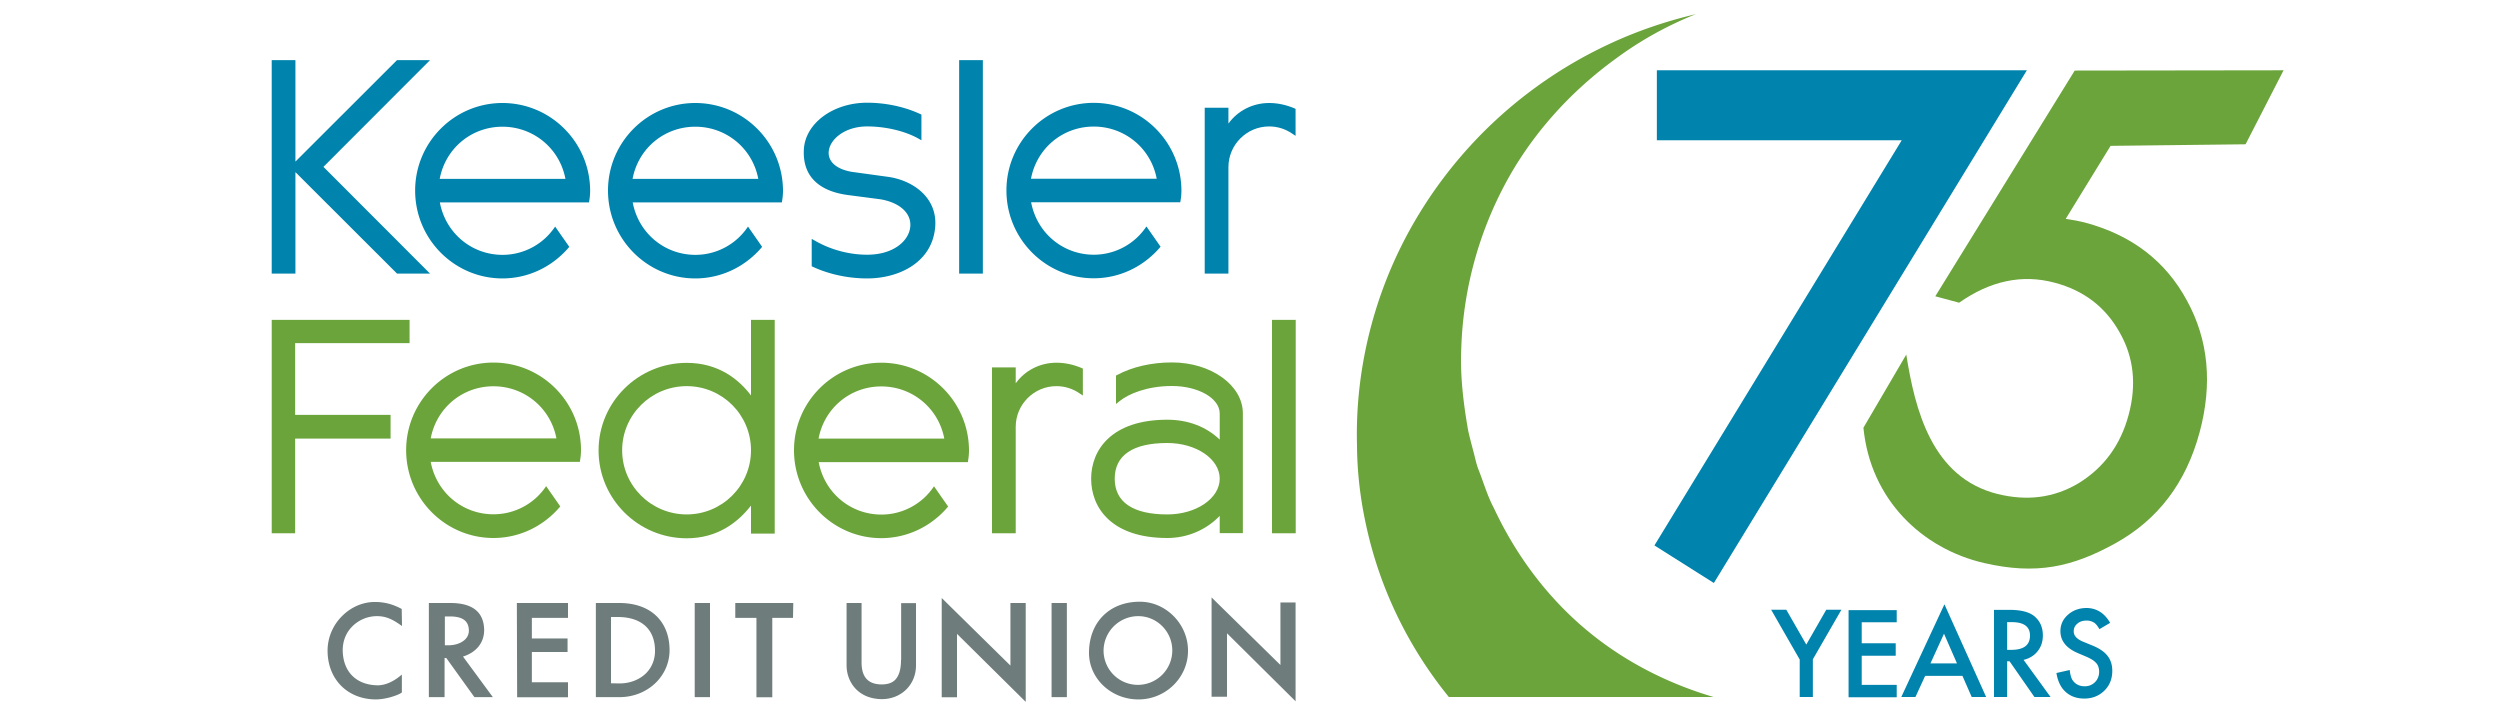 <svg xmlns="http://www.w3.org/2000/svg" viewBox="0 0 175 50"><style>.st0{fill:#6ba43a}.st1{fill:#0083ad}</style><path class="st0" d="M20.66 24.02h8.01v-1.63h-9.65v14.94h1.64V30.7h6.68v-1.66h-6.68zm31.91 3.66c-.85-1.12-2.27-2.28-4.5-2.28-3.4 0-6.17 2.75-6.17 6.13 0 3.39 2.77 6.15 6.17 6.15 2.21 0 3.63-1.17 4.5-2.29v1.96h1.66V22.39h-1.66v5.29zm0 3.84c0 2.48-2.02 4.49-4.5 4.49-2.49 0-4.52-2.01-4.52-4.49 0-2.48 2.03-4.49 4.52-4.49 2.49 0 4.5 2.01 4.5 4.49zm36.47-9.13h1.66v14.94h-1.66z"/><path class="st1" d="M30.1 4.21h-2.31l-7.11 7.1v-7.1h-1.66v14.94h1.66v-7.1l7.11 7.1h2.31l-7.46-7.47zm37.04 0h1.66v14.94h-1.66z"/><path class="st0" d="M73.95 25.39c-1.15 0-2.2.54-2.85 1.44v-1.11h-1.66v11.61h1.66v-7.45c0-1.57 1.28-2.85 2.85-2.85.57 0 1.13.17 1.61.5l.24.16V25.8l-.09-.04c-.57-.24-1.16-.37-1.76-.37z"/><path class="st1" d="M88.84 7.21c-1.15 0-2.2.54-2.85 1.44V7.54h-1.66v11.61h1.66V11.7c0-1.57 1.28-2.85 2.85-2.85.57 0 1.13.17 1.61.5l.24.16V7.62l-.09-.04c-.57-.24-1.16-.37-1.76-.37z"/><path class="st0" d="M82.04 25.37c-1.43 0-2.79.31-3.84.88l-.08.04v1.99l.25-.2c.63-.51 1.92-1.06 3.67-1.06 1.84 0 3.34.86 3.34 1.92v1.83c-.96-.91-2.22-1.39-3.67-1.39-3.93 0-5.33 2.14-5.33 4.13 0 2.01 1.4 4.15 5.33 4.15 1.4 0 2.72-.56 3.67-1.55v1.21H87v-8.39c0-1.96-2.22-3.56-4.96-3.56zm3.34 8.14c0 1.38-1.65 2.5-3.67 2.5-2.4 0-3.68-.86-3.68-2.5 0-1.64 1.27-2.5 3.68-2.5 2.03 0 3.67 1.12 3.67 2.5z"/><path class="st1" d="M62.17 12.38l-2.54-.35c-1.07-.18-1.68-.71-1.62-1.42.07-.85 1.12-1.76 2.69-1.76 1.28 0 2.64.32 3.57.84l.23.13v-1.8l-.09-.04c-1.1-.51-2.42-.79-3.71-.79-2.38 0-4.33 1.44-4.43 3.27-.1 1.82.99 2.93 3.14 3.2l2.22.29c1.35.23 2.17.97 2.09 1.91-.08.98-1.15 1.97-3.02 1.97-1.26 0-2.56-.35-3.65-.98l-.23-.13v1.92l.09.04c1.12.52 2.46.81 3.79.81 2.21 0 4.53-1.1 4.76-3.56.2-2.1-1.57-3.31-3.29-3.55zm-27-5.17c-3.37 0-6.11 2.75-6.11 6.13 0 3.39 2.74 6.15 6.11 6.15 1.81 0 3.5-.81 4.68-2.21l-.99-1.42a4.417 4.417 0 01-3.68 1.98c-2.17 0-3.99-1.53-4.39-3.67h10.44l.02-.13c.04-.23.06-.46.06-.69-.01-3.39-2.76-6.14-6.14-6.14zm-4.39 5.31c.4-2.13 2.22-3.65 4.39-3.65 2.18 0 4.01 1.53 4.41 3.65h-8.8zm17.89-5.31c-3.37 0-6.11 2.75-6.11 6.13 0 3.39 2.74 6.15 6.11 6.15 1.81 0 3.5-.81 4.68-2.21l-.99-1.42a4.417 4.417 0 01-3.68 1.98c-2.17 0-3.99-1.53-4.39-3.67h10.44l.02-.13c.04-.23.06-.46.06-.69-.01-3.39-2.76-6.14-6.14-6.14zm-4.39 5.31c.4-2.13 2.22-3.65 4.39-3.65 2.18 0 4.01 1.53 4.41 3.65h-8.8zM76.56 7.2c-3.37 0-6.11 2.75-6.11 6.13 0 3.39 2.74 6.15 6.11 6.15 1.81 0 3.5-.81 4.68-2.21l-.99-1.42a4.417 4.417 0 01-3.68 1.98c-2.17 0-3.99-1.53-4.39-3.67h10.44l.02-.13c.04-.23.06-.46.06-.69-.01-3.39-2.76-6.14-6.14-6.14zm-4.39 5.31c.4-2.13 2.22-3.65 4.39-3.65 2.18 0 4.01 1.53 4.41 3.65h-8.8z"/><path class="st0" d="M34.54 25.38c-3.37 0-6.11 2.75-6.11 6.13 0 3.39 2.74 6.15 6.11 6.15 1.81 0 3.5-.81 4.68-2.21l-.99-1.42A4.425 4.425 0 0134.54 36c-2.17 0-3.99-1.53-4.39-3.67h10.44l.02-.13c.04-.23.06-.46.06-.69 0-3.38-2.75-6.13-6.13-6.13zm-4.39 5.31c.4-2.13 2.22-3.65 4.39-3.65 2.18 0 4.01 1.53 4.41 3.65h-8.8zm31.54-5.3c-3.37 0-6.11 2.75-6.11 6.13 0 3.39 2.74 6.15 6.11 6.15 1.81 0 3.5-.81 4.68-2.21l-.99-1.42a4.417 4.417 0 01-3.68 1.98c-2.17 0-3.99-1.53-4.39-3.67h10.44l.02-.13c.04-.23.06-.46.06-.69-.01-3.39-2.76-6.14-6.14-6.14zM57.3 30.7c.4-2.13 2.22-3.65 4.39-3.65 2.18 0 4.01 1.53 4.41 3.65h-8.8z"/><path d="M26.39 43.13c.62 0 1.07.22 1.59.58l.16.11-.02-1.19-.05-.03c-.45-.23-.97-.44-1.72-.46-.88-.03-1.73.32-2.38.96-.66.64-1.04 1.53-1.04 2.44 0 1.99 1.37 3.39 3.33 3.42h.03c.74 0 1.58-.3 1.8-.46l.04-.03v-1.25l-.16.13c-.31.25-.94.66-1.63.62-1.43-.06-2.31-.96-2.35-2.4-.01-.66.21-1.25.65-1.7a2.44 2.44 0 011.75-.74zm7.5.92c-.04-1.22-.83-1.84-2.36-1.84h-1.51v6.59h1.1v-2.74h.12l1.94 2.7.03.04h1.29l-2.09-2.84c.97-.31 1.5-1.01 1.48-1.91zm-2.76-.9h.35c.89 0 1.31.3 1.34.94a.85.85 0 01-.24.65c-.26.27-.7.43-1.2.43h-.24v-2.02zm5.07 5.66h3.56v-1.05h-2.53v-2.12h2.5v-.95h-2.5v-1.44h2.53v-1.04h-3.58zm7.16-6.6h-1.65v6.59h1.65c1.95 0 3.5-1.44 3.51-3.28 0-.96-.3-1.78-.89-2.37-.61-.61-1.52-.94-2.62-.94zm-.59.98h.5c1.61.01 2.55.84 2.58 2.29.02.63-.19 1.19-.6 1.62-.46.47-1.14.74-1.88.74l-.6-.01v-4.64zm5.86-.98h1.07v6.59h-1.07zm2.84 1.04h1.48v5.56h1.11v-5.56h1.45l.02-1.04h-4.06zm11.6 2.95c0 .66-.14 1.11-.41 1.39-.22.22-.53.32-.96.32h-.02c-.92-.02-1.37-.52-1.37-1.54v-4.16h-1.05v4.36c0 1.13.77 2.35 2.46 2.37 1.37 0 2.4-1.01 2.4-2.36v-4.36h-1.04v3.98zm7.66.39l-4.81-4.73v6.95h1.07v-4.44l4.81 4.76v-6.92h-1.07zm2.88-4.38h1.07v6.59h-1.07zm6.18-.09c-2.13 0-3.56 1.44-3.56 3.58 0 1.8 1.55 3.26 3.46 3.26s3.47-1.53 3.47-3.4c.01-1.87-1.54-3.44-3.37-3.44zm-.11 1.01c1.31 0 2.38 1.08 2.38 2.4a2.41 2.41 0 01-2.4 2.41 2.4 2.4 0 01-2.41-2.39 2.43 2.43 0 012.43-2.42zm9.95-.96v4.38l-4.82-4.73v6.95h1.08v-4.44l4.8 4.76v-6.92z" fill="#6e7c7c"/><path class="st1" d="M125.97 46.15l-1.99-3.47h1.06l1.4 2.44 1.4-2.44h1.06l-2 3.47v2.64h-.92v-2.64zm6.8-2.59h-2.45v1.47h2.38v.87h-2.38v2.04h2.45v.87h-3.37v-6.1h3.37v.85zm4.6 3.75h-2.61l-.68 1.48h-.99l3.02-6.49 2.92 6.49h-1.01l-.65-1.48zm-.38-.87l-.91-2.08-.95 2.08h1.86zm4.66-.25l1.89 2.6h-1.13l-1.74-2.5h-.17v2.5h-.92v-6.1h1.08c.81 0 1.39.15 1.75.45.4.34.59.78.59 1.34 0 .43-.12.8-.37 1.11-.25.31-.58.51-.98.6zm-1.15-.7h.29c.87 0 1.31-.33 1.31-1 0-.62-.42-.94-1.27-.94h-.33v1.94zm7.21-1.89l-.75.44c-.14-.24-.27-.4-.4-.47a.961.961 0 00-.51-.13c-.26 0-.47.07-.64.22-.17.14-.25.32-.25.54 0 .3.22.54.66.72l.61.25c.5.2.86.44 1.09.73.23.29.34.64.34 1.06 0 .56-.19 1.03-.56 1.39-.38.37-.85.55-1.4.55-.53 0-.97-.16-1.31-.47-.34-.31-.55-.75-.64-1.32l.93-.21c.04.36.12.61.22.74.19.26.47.4.83.4.29 0 .53-.1.72-.29.19-.19.29-.44.29-.73 0-.12-.02-.23-.05-.33s-.08-.19-.15-.27c-.07-.08-.16-.16-.27-.23-.11-.07-.24-.14-.4-.21l-.59-.25c-.84-.35-1.25-.87-1.25-1.55 0-.46.18-.84.53-1.15.35-.31.79-.47 1.31-.47.69.01 1.24.35 1.64 1.04z"/><path class="st0" d="M111.41 44.39c-2.9-2.32-5.24-5.39-6.84-8.83-.45-.84-.71-1.76-1.06-2.65-.18-.44-.26-.92-.39-1.38-.12-.46-.25-.93-.35-1.4-.33-1.89-.57-3.82-.48-5.77a26.17 26.17 0 012.98-11.31c1.85-3.53 4.6-6.61 7.9-8.99 1.7-1.25 3.56-2.28 5.54-3.07-2.16.51-4.26 1.23-6.25 2.18-3.6 1.7-6.84 4.1-9.49 6.98-2.65 2.88-4.73 6.24-6.08 9.83s-2 7.4-1.9 11.17c.01 1.88.23 3.76.63 5.58.39 1.82.96 3.6 1.69 5.29 1.06 2.45 2.45 4.73 4.11 6.77h18.53c-3.06-.9-6-2.36-8.54-4.4"/><path class="st1" d="M133.12 9.82h-17.14v-4.9h25.9l-21.91 35.89-4.16-2.63 17.31-28.36z"/><path class="st0" d="M157.19 10.1l-9.45.11-3.14 5.11c.25.04.5.08.72.12.23.05.44.09.63.14 3.26.87 5.64 2.69 7.13 5.45 1.51 2.75 1.81 5.83.89 9.24-.95 3.53-2.92 6.12-5.91 7.77-2.99 1.65-5.51 2.22-9.18 1.37-4.32-1-7.95-4.42-8.44-9.47l3-5.12c.61 3.85 1.78 8.61 6.39 9.76 2.04.5 3.92.29 5.68-.76 1.77-1.09 2.93-2.68 3.49-4.76.58-2.14.36-4.07-.63-5.8-.99-1.77-2.5-2.93-4.54-3.47-2.27-.61-4.5-.14-6.69 1.4l-1.67-.45 9.76-15.8 14.62-.02-2.66 5.18z"/></svg>